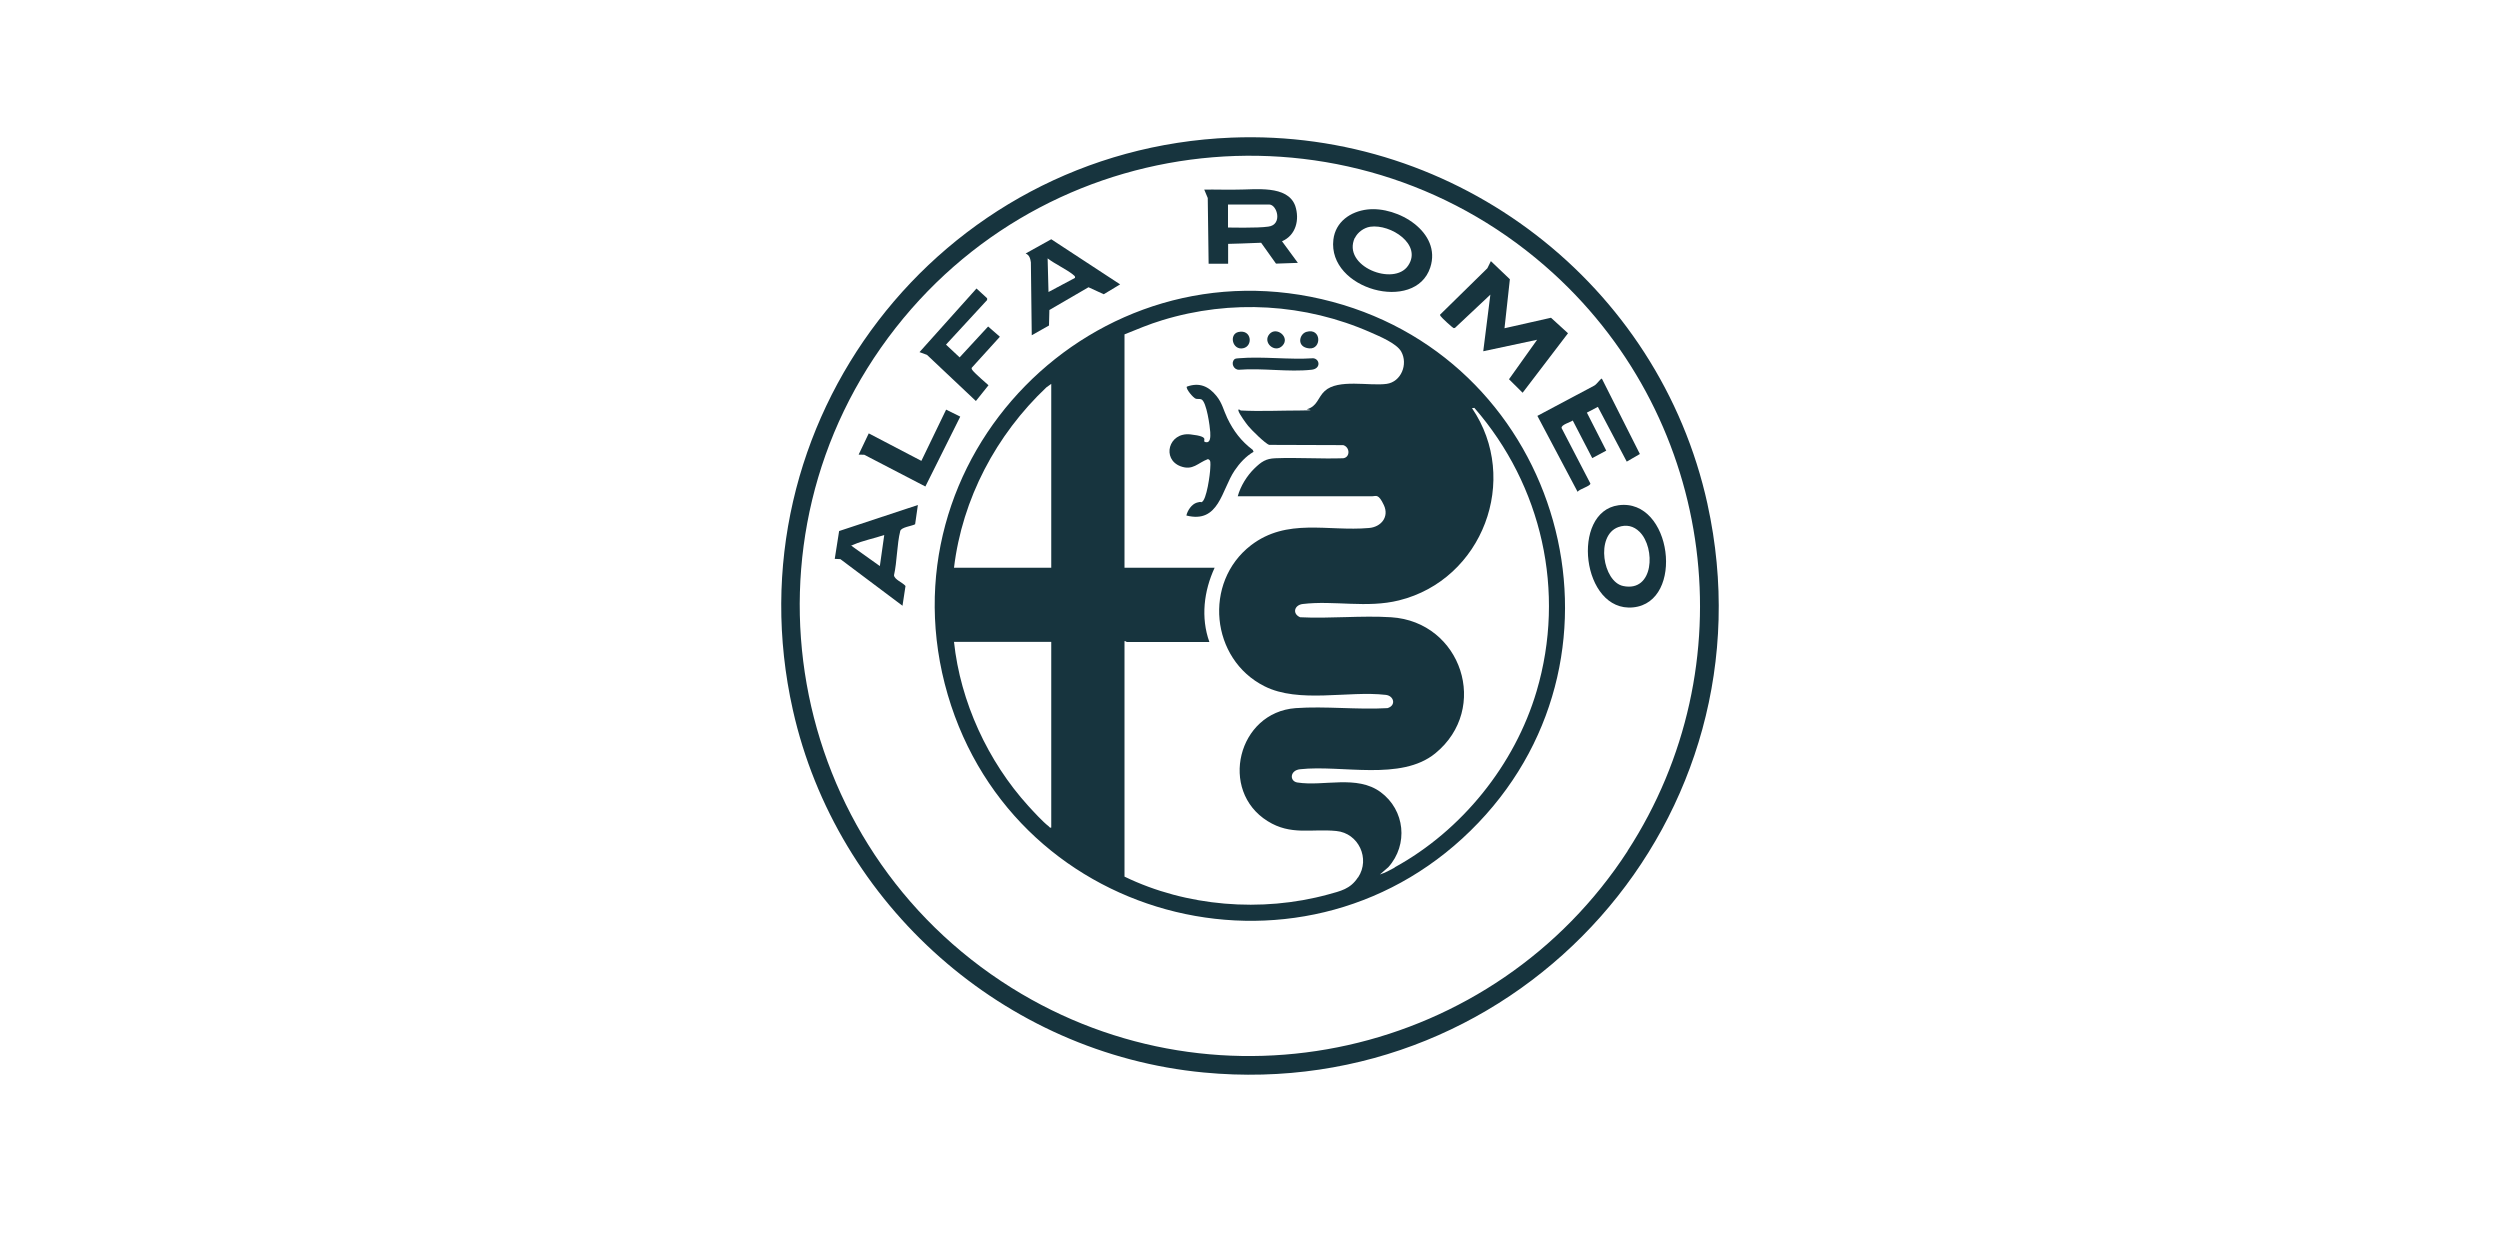 <?xml version="1.0" encoding="UTF-8"?>
<svg xmlns="http://www.w3.org/2000/svg" id="Layer_1" data-name="Layer 1" viewBox="0 0 200 100">
  <defs>
    <style>
      .cls-1 {
        fill: #17343e;
      }
    </style>
  </defs>
  <path class="cls-1" d="M136.6,40.33c-3.87-17.61-20.02-30.05-38.09-29.32-23.4.94-40.23,22.85-35.08,45.79,3.5,15.6,16.91,27.48,32.87,29,25.4,2.43,45.79-20.48,40.3-45.46ZM130.21,68.08c-10.64,16.39-32.6,21.37-49.28,10.95-18.12-11.32-22.52-35.92-9.27-52.81,12.92-16.46,37.17-18.47,52.64-4.32h0c12.95,11.84,15.5,31.39,5.9,46.18Z"></path>
  <path class="cls-1" d="M106.61,24.15c-18.99-5.09-36.32,12.53-30.79,31.43,5.45,18.59,29.03,24.31,42.45,10.24h0c13.16-13.79,6.65-36.76-11.66-41.67ZM84.1,51.36v14.85c-.12.03-.14-.05-.21-.11-.45-.34-1.22-1.18-1.63-1.63-3.23-3.56-5.43-8.32-5.94-13.12h7.78,0ZM84.1,45.42h-7.78c.66-5.52,3.38-10.64,7.39-14.43l.39-.28v14.71ZM108.63,70.2c-.61.93-1.38,1.08-2.39,1.36-5.31,1.45-11.33.97-16.28-1.43v-18.84c.08-.02.16.07.18.07h6.61c-.7-1.96-.44-4.08.42-5.94h-7.21v-18.67c.99-.4,1.98-.82,3.01-1.13,5.5-1.69,11.45-1.34,16.7.98.7.31,2.06.87,2.43,1.53.56,1.01-.01,2.42-1.17,2.58-1.38.19-3.88-.42-4.95.57-.56.51-.58,1.23-1.44,1.46-.07.02,1.01.1-.53.1s-3.2.08-4.74,0h-.01s-.25-.21-.18.04c.07.25.59.97.78,1.2.24.3,1.38,1.43,1.68,1.51l5.92.02c.54.16.57.97,0,1.05-1.81.06-3.63-.07-5.44,0-.76.03-1.11.28-1.66.81-.6.58-1.12,1.42-1.34,2.23h10.78c.28,0,.47-.23.91.71s-.22,1.75-1.19,1.83c-3.31.29-6.55-.83-9.44,1.38-3.84,2.96-3.23,9.12,1.08,11.28,2.75,1.39,6.71.34,9.7.69.66.07.85.85.14,1.06-2.4.14-4.98-.17-7.35,0-4.63.34-6.16,6.6-2.24,9.04,1.87,1.17,3.5.59,5.5.79,1.77.17,2.73,2.21,1.74,3.71ZM111.57,69.41c-.36.2-.78.42-1.18.55l.68-.59c1.61-1.81,1.33-4.56-.62-6-1.9-1.4-4.54-.44-6.66-.77-.64-.1-.61-.97.21-1.06,3.33-.37,8.07.97,10.82-1.27,4.39-3.58,2.11-10.53-3.53-10.89-2.37-.15-4.9.12-7.28,0-.65-.28-.47-.98.21-1.06,2.51-.3,5.13.35,7.7-.29,6.69-1.66,9.72-9.68,5.84-15.38l.19-.02c5.41,6.21,7.33,14.7,4.98,22.66-1.74,5.89-5.98,11.15-11.36,14.1Z"></path>
  <path class="cls-1" d="M116.31,26.25l.09-.02,2.83-2.66-.57,4.53,4.31-.92-2.25,3.16,1.09,1.08,3.63-4.76-1.36-1.24-3.72.84h0s.43-3.92.43-3.92l-1.52-1.45-.28.57-3.75,3.68c-.05.05-.06.03,0,.14.06.11.98.97,1.08.98Z"></path>
  <path class="cls-1" d="M96.69,21.1h0s1.56,0,1.56,0v-1.59s1.93-.05,2.64-.09l1.19,1.67,1.75-.06-1.27-1.73c1.12-.48,1.42-1.73,1.06-2.83-.62-1.7-3.21-1.29-4.7-1.3-.86.02-1.73-.02-2.58,0l.28.67.07,5.27ZM98.24,16.36h3.29c.65,0,1.1,1.63-.07,1.77-.86.13-3.22.07-3.22.07v-1.84Z"></path>
  <path class="cls-1" d="M114.42,21.4c.93-2.82-2.59-4.93-5.04-4.64-1.34.16-2.54.98-2.71,2.41-.47,3.99,6.55,5.89,7.75,2.23ZM108.39,19.04c.22-.46.72-.82,1.22-.9,1.66-.24,4.18,1.43,3.04,3.11-1.13,1.69-5.31.05-4.27-2.22Z"></path>
  <path class="cls-1" d="M129.48,40.42c-3.85.52-2.94,8.58,1.17,8.17,4.16-.41,3.11-8.76-1.17-8.17ZM131.17,42.55c1.29,1.29,1.14,4.85-1.32,4.33-1.62-.34-2.23-4.04-.39-4.71.64-.23,1.23-.1,1.71.38Z"></path>
  <path class="cls-1" d="M126.21,39.34c.14-.22,1.04-.45,1.02-.66l-2.3-4.43c-.07-.27.69-.46.89-.61l1.56,3.01,1.12-.6-1.55-3.04.88-.46,2.31,4.38,1.05-.61-3.04-6.03c-.1-.02-.4.45-.61.56l-4.55,2.42,3.22,6.08Z"></path>
  <path class="cls-1" d="M82.47,20.99l.07,5.83,1.38-.78.03-1.24,3.13-1.82,1.22.56,1.31-.79-5.51-3.61-2.05,1.14c.3.12.38.41.42.71ZM85.86,21.99c.08.06.17.11.14.24h0s-2.12,1.13-2.12,1.13l-.07-2.69c.6.46,1.47.85,2.05,1.31Z"></path>
  <path class="cls-1" d="M67.13,42.48l-.35,2.23.45.02,4.97,3.73.24-1.58c-.22-.28-.89-.51-.92-.86.25-1.11.23-2.46.5-3.54.08-.31.92-.39,1.19-.54l.22-1.54h0l-6.29,2.08ZM70.38,45.28l-2.19-1.56c0-.06-.08-.06-.14-.05.06-.02.13-.05.24-.1.72-.32,1.69-.51,2.45-.77l-.35,2.47Z"></path>
  <path class="cls-1" d="M78.08,32.07l1-1.25s-1.12-.97-1.28-1.2c-.05-.07-.09-.11-.06-.2l2.25-2.48-.94-.82-2.28,2.47-1.09-1.02,3.29-3.57v-.14l-.85-.78-4.56,5.09h0s.6.22.6.22l3.91,3.69Z"></path>
  <polygon class="cls-1" points="75.69 32.77 73.71 36.87 69.5 34.67 68.69 36.37 69.14 36.38 74.03 38.92 76.82 33.33 75.69 32.77"></polygon>
  <path class="cls-1" d="M100.29,36.16h0s-.07-.17-.07-.17c-.92-.69-1.55-1.52-2.04-2.55-.3-.63-.4-1.19-.86-1.76-.63-.78-1.37-1.11-2.37-.75-.12.15.51.91.72.97.14.04.3-.01.44.05.42.18.69,2.22.71,2.62.02.4.02.88-.37.8-.4-.08.53-.43-1.23-.62-1.75-.18-2.29,1.98-.78,2.55.99.37,1.38-.27,2.19-.57.25.06.21.3.19.74-.01.44-.29,2.56-.69,2.7-.1.04.03-.08-.38.04-.41.12-.75.62-.84,1.03,2.62.67,2.81-2.05,3.86-3.6.39-.58.91-1.15,1.51-1.49Z"></path>
  <path class="cls-1" d="M98.75,28.75h0c-.3.29-.06.84.37.83,1.84-.15,3.99.2,5.8,0,.77-.08.67-.86.14-.92-1.92.13-4.05-.16-5.95,0-.12.01-.28.01-.37.09Z"></path>
  <path class="cls-1" d="M99.45,27.86c.82-.17.68-1.54-.38-1.3-.77.18-.48,1.48.38,1.3Z"></path>
  <path class="cls-1" d="M102.6,27.65c.63-.67-.48-1.56-1.04-.93-.59.67.43,1.58,1.04.93Z"></path>
  <path class="cls-1" d="M104.73,27.87c1.02.1,1-1.68-.22-1.32-.58.17-.81,1.22.22,1.32Z"></path>
</svg>
